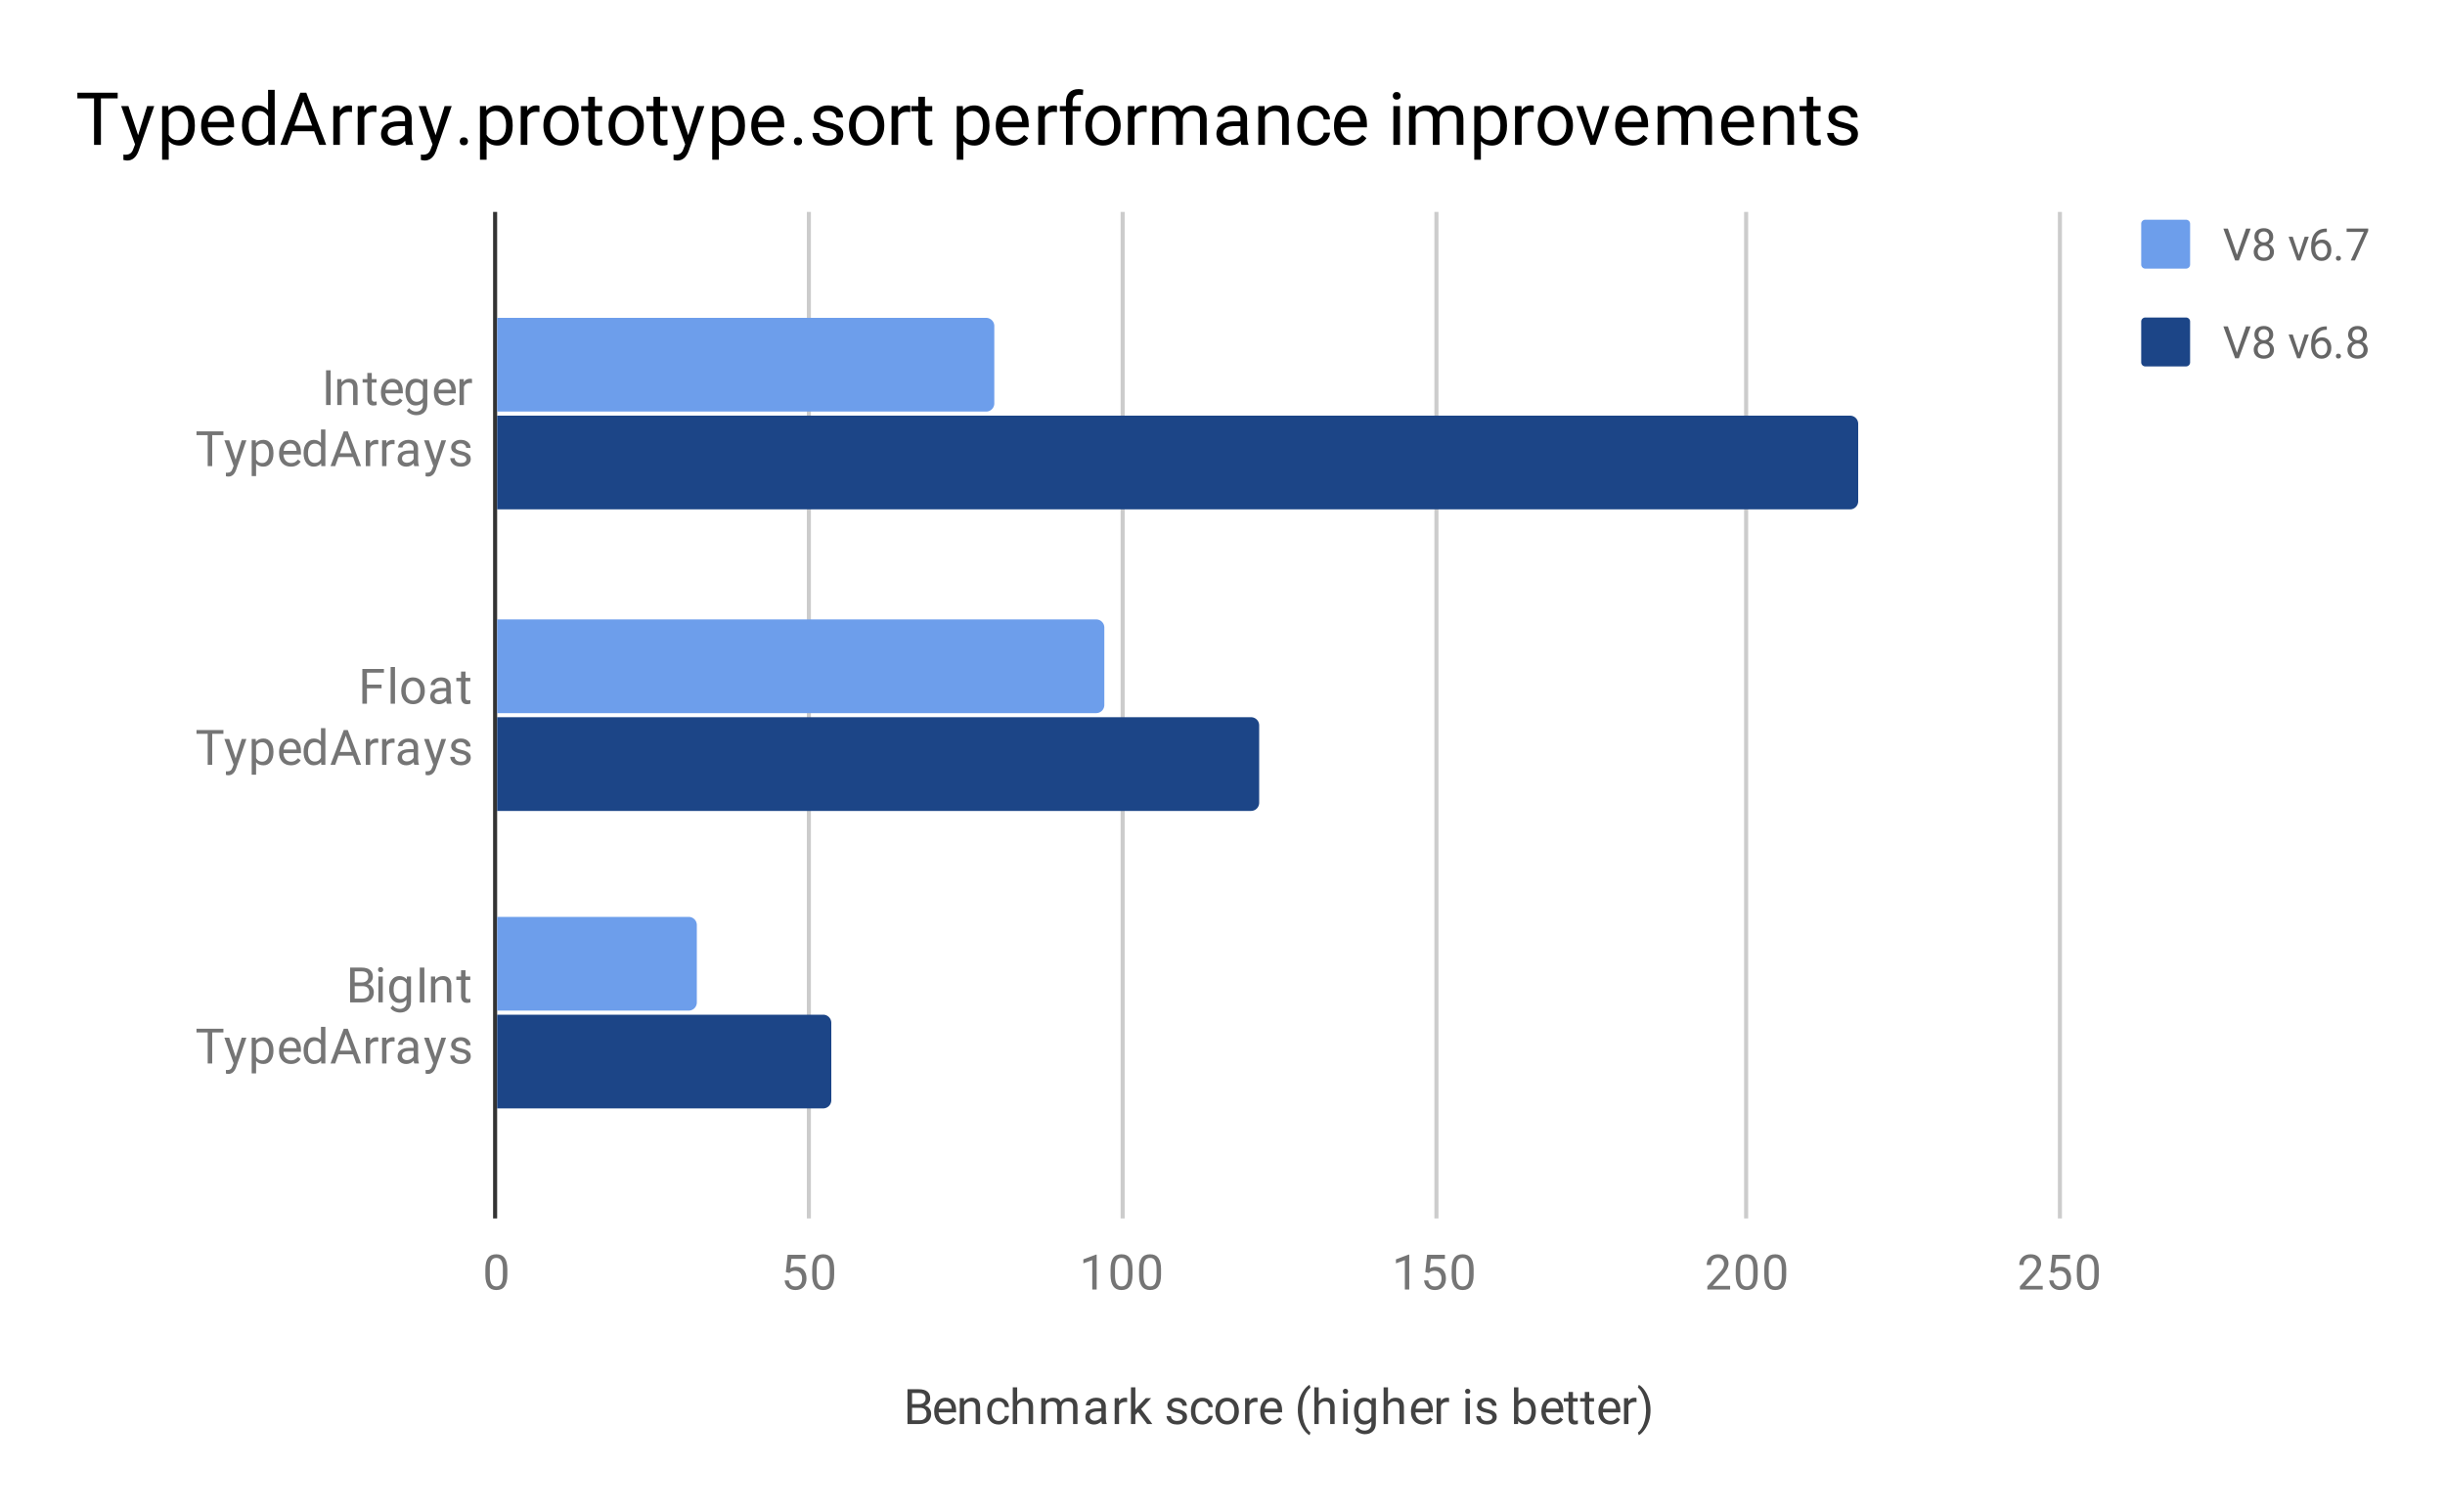 <svg fill="none" height="371" stroke-linecap="square" stroke-miterlimit="10" width="600" xmlns="http://www.w3.org/2000/svg"><clipPath id="a"><path d="M121.936 52.917h383.545V298.45H121.936z"/></clipPath><path d="M0 0h600v371H0z" fill="#fff"/><path d="M121.5 52.5v246" stroke="#333" stroke-linecap="butt"/><path d="M198.5 52.5v246m77-246v246m77-246v246m76-246v246m77-246v246" stroke="#ccc" stroke-linecap="butt"/><path clip-path="url(#a)" d="M122 101V78h120a2 2 0 0 1 2 2v19a2 2 0 0 1-2 2z"/><path clip-path="url(#a)" d="M122 101V78h120a2 2 0 0 1 2 2v19a2 2 0 0 1-2 2z" fill="#6d9eeb"/><path clip-path="url(#a)" d="M122 175v-23h147a2 2 0 0 1 2 2v19a2 2 0 0 1-2 2z"/><path clip-path="url(#a)" d="M122 175v-23h147a2 2 0 0 1 2 2v19a2 2 0 0 1-2 2z" fill="#6d9eeb"/><path clip-path="url(#a)" d="M122 248v-23h47a2 2 0 0 1 2 2v19a2 2 0 0 1-2 2z"/><path clip-path="url(#a)" d="M122 248v-23h47a2 2 0 0 1 2 2v19a2 2 0 0 1-2 2z" fill="#6d9eeb"/><path clip-path="url(#a)" d="M122 125v-23h332a2 2 0 0 1 2 2v19a2 2 0 0 1-2 2z"/><path clip-path="url(#a)" d="M122 125v-23h332a2 2 0 0 1 2 2v19a2 2 0 0 1-2 2z" fill="#1c4587"/><path clip-path="url(#a)" d="M122 199v-23h185a2 2 0 0 1 2 2v19a2 2 0 0 1-2 2z"/><path clip-path="url(#a)" d="M122 199v-23h185a2 2 0 0 1 2 2v19a2 2 0 0 1-2 2z" fill="#1c4587"/><path clip-path="url(#a)" d="M122 272v-23h80a2 2 0 0 1 2 2v19a2 2 0 0 1-2 2z"/><path clip-path="url(#a)" d="M122 272v-23h80a2 2 0 0 1 2 2v19a2 2 0 0 1-2 2z" fill="#1c4587"/><path d="M222.693 349.45v-8.531h2.797q1.39 0 2.078.578.703.562.703 1.687 0 .61-.344 1.078-.328.454-.921.704.703.187 1.093.734.407.531.407 1.281 0 1.156-.75 1.813-.735.656-2.094.656zm1.125-3.984v3.062h1.86q.796 0 1.25-.406.453-.406.453-1.125 0-1.531-1.688-1.531zm0-.907h1.703q.735 0 1.172-.359.453-.375.453-1.016 0-.703-.406-1.015-.406-.328-1.25-.328h-1.672zm8.344 5.016q-1.297 0-2.11-.844-.796-.86-.796-2.281v-.188q0-.953.359-1.687.36-.75 1-1.156.656-.422 1.406-.422 1.235 0 1.922.812.688.813.688 2.328v.454h-4.297q.03.937.547 1.515.53.578 1.343.578.563 0 .953-.234.407-.234.72-.625l.655.516q-.796 1.234-2.39 1.234zm-.14-5.688q-.657 0-1.11.485-.438.469-.531 1.328h3.171v-.078q-.046-.828-.453-1.281-.39-.454-1.078-.454zm4.53-.78l.032.796q.734-.906 1.906-.906 2.016 0 2.031 2.265v4.188h-1.094v-4.203q0-.672-.312-1-.297-.328-.953-.328-.531 0-.938.281-.39.281-.61.734v4.516h-1.077v-6.344h1.015zm8.516 5.577q.578 0 1.016-.343.437-.36.484-.891h1.031q-.031.547-.39 1.047-.344.484-.922.781-.563.297-1.219.297-1.297 0-2.062-.86-.75-.874-.75-2.374v-.188q0-.922.328-1.64.343-.72.968-1.11.641-.406 1.516-.406 1.063 0 1.766.64.718.625.765 1.657h-1.031q-.047-.625-.469-1.016-.422-.39-1.031-.39-.828 0-1.281.593-.453.594-.453 1.719v.203q0 1.094.453 1.688.453.593 1.281.593zm4.547-4.812q.719-.875 1.875-.875 2.016 0 2.031 2.265v4.188h-1.094v-4.203q0-.672-.312-1-.297-.328-.953-.328-.531 0-.938.281-.39.281-.61.734v4.516h-1.077v-9h1.078zm6.937-.766l.032.703q.687-.812 1.875-.812 1.328 0 1.812 1.015.313-.453.813-.734.515-.281 1.203-.281 2.094 0 2.125 2.203v4.25h-1.078v-4.188q0-.671-.313-1-.312-.343-1.047-.343-.61 0-1.015.36-.39.358-.453.968v4.203h-1.079v-4.156q0-1.375-1.359-1.375-1.062 0-1.453.906v4.625h-1.094v-6.344zm13.891 6.344q-.094-.188-.156-.672-.75.797-1.797.797-.938 0-1.547-.531-.594-.531-.594-1.36 0-.984.75-1.53.75-.548 2.125-.548h1.047v-.5q0-.562-.344-.89-.328-.344-1-.344-.578 0-.968.297-.39.281-.39.703h-1.095q0-.485.328-.922.344-.438.922-.688.578-.265 1.266-.265 1.11 0 1.719.547.625.547.656 1.5v2.922q0 .875.219 1.39v.094h-1.14zm-1.797-.828q.516 0 .969-.266.453-.265.656-.687v-1.297h-.844q-2 0-2 1.172 0 .5.344.797.344.28.875.28zm7.953-4.547q-.25-.031-.53-.031-1.08 0-1.454.906v4.5h-1.078v-6.344h1.047l.015.735q.532-.844 1.516-.844.312 0 .484.078zm2.703 2.438l-.687.703v2.234h-1.078v-9h1.078v5.438l.578-.688 1.984-2.094h1.313l-2.469 2.656 2.766 3.688h-1.281l-2.204-2.938zm10.922 1.25q0-.438-.343-.672-.329-.25-1.157-.422-.812-.172-1.297-.422-.484-.25-.718-.578-.22-.344-.22-.813 0-.781.657-1.312.656-.547 1.688-.547 1.078 0 1.734.562.672.547.672 1.407h-1.078q0-.438-.39-.75-.376-.329-.938-.329-.594 0-.938.266-.328.25-.328.656 0 .391.313.594.312.203 1.125.39.812.173 1.312.423t.734.609q.25.36.25.86 0 .859-.687 1.374-.672.516-1.75.516-.766 0-1.36-.266-.578-.28-.906-.765-.328-.485-.328-1.047h1.078q.032.547.438.875.406.312 1.078.312.61 0 .984-.25.375-.25.375-.672zm4.844.921q.578 0 1.016-.343.437-.36.484-.891h1.031q-.03.547-.39 1.047-.344.484-.922.781-.563.297-1.219.297-1.297 0-2.062-.86-.75-.874-.75-2.374v-.188q0-.922.328-1.64.343-.72.968-1.11.641-.406 1.516-.406 1.063 0 1.766.64.718.625.765 1.657h-1.03q-.048-.625-.47-1.016-.422-.39-1.03-.39-.83 0-1.282.593-.453.594-.453 1.719v.203q0 1.094.453 1.688.453.593 1.281.593zm3.172-2.468q0-.922.36-1.672.374-.75 1.03-1.14.657-.407 1.485-.407 1.297 0 2.094.89.812.891.812 2.391v.078q0 .922-.36 1.656-.359.735-1.015 1.157-.656.406-1.515.406-1.282 0-2.094-.89-.797-.907-.797-2.391zm1.094.14q0 1.047.484 1.688.5.64 1.313.64.828 0 1.312-.64.484-.656.484-1.828 0-1.032-.5-1.672-.484-.656-1.312-.656-.797 0-1.297.64-.484.625-.484 1.828zm9.265-2.281q-.25-.031-.53-.031-1.08 0-1.454.906v4.5h-1.078v-6.344h1.047l.015.735q.532-.844 1.516-.844.312 0 .484.078zm3.563 5.5q-1.297 0-2.11-.844-.796-.86-.796-2.281v-.188q0-.953.359-1.687.36-.75 1-1.156.656-.422 1.406-.422 1.235 0 1.922.812.688.813.688 2.328v.454h-4.297q.03.937.547 1.515.53.578 1.343.578.563 0 .953-.234.407-.234.72-.625l.655.516q-.796 1.234-2.39 1.234zm-.14-5.688q-.657 0-1.11.485-.438.469-.531 1.328h3.171v-.078q-.046-.828-.453-1.281-.39-.454-1.078-.454zm6.468 2.094q0-1.312.344-2.531.36-1.219 1.062-2.219.703-1 1.469-1.406l.219.719q-.86.656-1.407 2-.546 1.344-.593 3.015l-.016.5q0 2.266.828 3.922.5 1 1.188 1.563l-.22.656q-.78-.422-1.5-1.453-1.374-1.985-1.374-4.766zm5.125-2.11q.719-.874 1.875-.874 2.016 0 2.031 2.265v4.188h-1.094v-4.203q0-.672-.312-1-.297-.328-.953-.328-.531 0-.938.281-.39.281-.61.734v4.516h-1.077v-9h1.078v3.422zm7.094 5.579h-1.078v-6.344h1.078zm-1.172-8.016q0-.265.156-.453.172-.187.484-.187.313 0 .47.187.171.188.171.453 0 .25-.172.438-.156.172-.469.172-.312 0-.484-.172-.156-.188-.156-.438zm2.734 4.797q0-1.484.688-2.36.687-.874 1.812-.874 1.156 0 1.813.812l.047-.703h1v6.188q0 1.234-.735 1.937-.734.719-1.953.719-.687 0-1.344-.297-.656-.297-1-.797l.563-.656q.687.86 1.703.86.781 0 1.219-.454.453-.437.453-1.25v-.547q-.656.766-1.781.766-1.11 0-1.797-.89-.688-.907-.688-2.454zm1.094.125q0 1.063.437 1.688.438.61 1.235.61 1.015 0 1.5-.938v-2.891q-.5-.906-1.5-.906-.781 0-1.235.61-.437.608-.437 1.827zm7.25-2.484q.719-.875 1.875-.875 2.016 0 2.031 2.265v4.188h-1.094v-4.203q0-.672-.312-1-.297-.328-.953-.328-.531 0-.938.281-.39.281-.61.734v4.516h-1.077v-9h1.078zm8.547 5.703q-1.297 0-2.11-.844-.796-.86-.796-2.281v-.188q0-.953.359-1.687.36-.75 1-1.156.656-.422 1.406-.422 1.235 0 1.922.812.688.813.688 2.328v.454h-4.297q.03.937.547 1.515.53.578 1.343.578.563 0 .953-.234.407-.234.72-.625l.655.516q-.796 1.234-2.39 1.234zm-.14-5.688q-.657 0-1.11.485-.438.469-.531 1.328h3.171v-.078q-.046-.828-.453-1.281-.39-.454-1.078-.454zm6.577.188q-.25-.031-.53-.031-1.08 0-1.454.906v4.5h-1.078v-6.344h1.047l.015.735q.532-.844 1.516-.844.312 0 .484.078zm5.11 5.375h-1.078v-6.344h1.078zm-1.172-8.016q0-.265.156-.453.172-.187.484-.187.313 0 .47.187.171.188.171.453 0 .25-.172.438-.156.172-.469.172-.312 0-.484-.172-.156-.188-.156-.438zm6.687 6.328q0-.437-.343-.671-.329-.25-1.157-.422-.812-.172-1.297-.422-.484-.25-.718-.578-.22-.344-.22-.813 0-.781.657-1.312.656-.547 1.688-.547 1.078 0 1.734.562.672.547.672 1.407h-1.078q0-.438-.39-.75-.376-.329-.938-.329-.594 0-.938.266-.328.25-.328.656 0 .391.313.594.312.203 1.125.39.812.173 1.312.423t.734.609q.25.36.25.86 0 .859-.687 1.374-.672.516-1.75.516-.766 0-1.36-.266-.578-.28-.906-.765-.328-.485-.328-1.047h1.078q.032.547.438.875.406.312 1.078.312.61 0 .984-.25.375-.25.375-.672zm10.672-1.406q0 1.453-.672 2.344-.656.875-1.78.875-1.204 0-1.86-.86l-.063.735h-.984v-9h1.078v3.36q.656-.813 1.812-.813 1.157 0 1.813.875.656.86.656 2.39zm-1.078-.125q0-1.11-.437-1.703-.422-.61-1.22-.61-1.077 0-1.546.985v2.75q.5 1 1.547 1 .781 0 1.219-.61.437-.609.437-1.812zm5.344 3.344q-1.297 0-2.11-.844-.796-.86-.796-2.281v-.188q0-.953.359-1.687.36-.75 1-1.156.656-.422 1.406-.422 1.235 0 1.922.812.688.813.688 2.328v.454h-4.297q.03.937.547 1.515.53.578 1.343.578.563 0 .953-.234.407-.234.72-.625l.655.516q-.796 1.234-2.39 1.234zm-.14-5.688q-.657 0-1.11.485-.438.469-.531 1.328h3.171v-.078q-.046-.828-.453-1.281-.39-.454-1.078-.454zm4.984-2.312v1.531h1.171v.844h-1.171v3.922q0 .39.156.578.156.188.531.188.188 0 .516-.063v.875q-.422.125-.828.125-.72 0-1.094-.438-.375-.453-.375-1.265v-3.922h-1.156v-.844h1.156v-1.531zm4 0v1.531h1.171v.844h-1.171v3.922q0 .39.156.578.156.188.531.188.188 0 .516-.063v.875q-.422.125-.828.125-.72 0-1.094-.438-.375-.453-.375-1.265v-3.922h-1.156v-.844h1.156v-1.531zm5.156 8q-1.297 0-2.11-.844-.796-.86-.796-2.281v-.188q0-.953.359-1.687.36-.75 1-1.156.656-.422 1.406-.422 1.235 0 1.922.812.688.813.688 2.328v.454h-4.297q.03.937.547 1.515.53.578 1.343.578.563 0 .953-.234.407-.234.72-.625l.655.516q-.796 1.234-2.39 1.234zm-.14-5.688q-.657 0-1.11.485-.438.469-.531 1.328h3.171v-.078q-.046-.828-.453-1.281-.39-.454-1.078-.454zm6.577.188q-.25-.031-.53-.031-1.08 0-1.454.906v4.5h-1.078v-6.344h1.047l.015.735q.532-.844 1.516-.844.312 0 .484.078zm3.438 1.969q0 1.312-.344 2.515-.344 1.188-1.062 2.203-.704 1.016-1.47 1.438l-.234-.656q.907-.688 1.454-2.14.546-1.47.562-3.235v-.188q0-1.234-.266-2.297-.25-1.062-.718-1.89-.453-.844-1.032-1.313l.235-.656q.765.422 1.469 1.422.703 1 1.046 2.219.36 1.203.36 2.578z" fill="#424242"/><path d="M81.14 99.39h-1.126v-8.531h1.125v8.53zm2.64-6.344l.031.797q.735-.906 1.906-.906 2.016 0 2.032 2.265v4.188h-1.094v-4.203q0-.672-.313-1-.296-.328-.953-.328-.53 0-.937.28-.39.282-.61.735v4.516h-1.078v-6.344zm7.453-1.531v1.531h1.172v.844h-1.172v3.922q0 .39.156.578.157.187.532.187.187 0 .515-.062v.875q-.422.125-.828.125-.719 0-1.094-.438-.375-.453-.375-1.265V93.89h-1.156v-.844h1.156v-1.531zm5.156 8q-1.297 0-2.109-.844-.797-.86-.797-2.281v-.188q0-.953.36-1.687.359-.75 1-1.156.656-.422 1.406-.422 1.234 0 1.922.812.687.813.687 2.328v.453h-4.297q.031.938.547 1.516.531.578 1.344.578.562 0 .953-.234.406-.235.719-.625l.656.515q-.797 1.235-2.39 1.235zm-.14-5.688q-.657 0-1.11.485-.437.468-.53 1.328h3.171v-.078q-.047-.828-.453-1.282-.39-.453-1.078-.453zm3.25 2.344q0-1.484.687-2.36.688-.874 1.813-.874 1.156 0 1.812.812l.047-.703h1v6.188q0 1.234-.734 1.937-.735.719-1.953.719-.688 0-1.344-.297-.656-.297-1-.797l.562-.656q.688.86 1.703.86.782 0 1.22-.454.452-.437.452-1.25v-.547q-.656.766-1.78.766-1.11 0-1.798-.89-.687-.907-.687-2.454zm1.093.125q0 1.063.438 1.688.437.609 1.234.609 1.016 0 1.5-.938v-2.89q-.5-.906-1.5-.906-.78 0-1.234.609-.438.61-.438 1.828zm8.797 3.219q-1.297 0-2.109-.844-.797-.86-.797-2.281v-.188q0-.953.36-1.687.359-.75 1-1.156.656-.422 1.406-.422 1.234 0 1.922.812.687.813.687 2.328v.453h-4.297q.031.938.547 1.516.531.578 1.344.578.562 0 .953-.234.406-.235.719-.625l.656.515q-.797 1.235-2.39 1.235zm-.14-5.688q-.657 0-1.11.485-.437.468-.53 1.328h3.171v-.078q-.047-.828-.453-1.282-.39-.453-1.078-.453zm6.578.188q-.25-.031-.531-.031-1.079 0-1.454.906v4.5h-1.078v-6.344h1.047l.016.734q.531-.843 1.515-.843.313 0 .485.078zm-61 12.765h-2.75v7.61h-1.11v-7.61h-2.75v-.921h6.61zm3 6.016l1.484-4.75h1.156l-2.546 7.328q-.594 1.578-1.875 1.578l-.22-.015-.39-.078v-.875l.281.015q.563 0 .86-.219.312-.218.515-.812l.235-.656-2.266-6.266h1.188zm9.281-1.5q0 1.438-.656 2.328-.656.89-1.797.89-1.156 0-1.813-.734v3.047h-1.078v-8.781h.985l.047.703q.671-.812 1.843-.812 1.141 0 1.797.859.672.86.672 2.39zm-1.078-.125q0-1.078-.469-1.687-.453-.625-1.25-.625-.984 0-1.469.859v3.031q.485.875 1.485.875.781 0 1.234-.61.469-.624.469-1.843zm5.36 3.344q-1.298 0-2.11-.844-.797-.86-.797-2.281v-.188q0-.953.36-1.687.359-.75 1-1.156.656-.422 1.406-.422 1.234 0 1.922.812.687.813.687 2.328v.453h-4.297q.031.938.547 1.516.531.578 1.344.578.562 0 .953-.234.406-.235.719-.625l.656.515q-.797 1.235-2.39 1.235zm-.141-5.688q-.657 0-1.11.485-.437.468-.53 1.328h3.171v-.078q-.047-.828-.453-1.282-.39-.453-1.078-.453zm3.25 2.344q0-1.469.687-2.344.688-.89 1.813-.89 1.11 0 1.765.75v-3.297h1.078v9h-1l-.046-.688q-.657.813-1.813.813-1.094 0-1.797-.906-.687-.907-.687-2.36zm1.078.125q0 1.078.437 1.688.453.609 1.235.609 1.031 0 1.515-.938v-2.906q-.484-.89-1.5-.89-.797 0-1.25.609-.437.61-.437 1.828zm11.062.86h-3.578l-.797 2.234h-1.156l3.25-8.531h.984l3.266 8.53h-1.156l-.813-2.234zm-3.234-.922h2.906l-1.453-3.985zm9.422-2.22q-.25-.03-.531-.03-1.079 0-1.454.906v4.5h-1.078v-6.344h1.047l.016.734q.531-.843 1.515-.843.313 0 .485.078v1zm4 0q-.25-.03-.531-.03-1.079 0-1.454.906v4.5h-1.078v-6.344h1.047l.016.734q.531-.843 1.515-.843.313 0 .485.078v1zm4.844 5.376q-.094-.188-.157-.672-.75.797-1.797.797-.937 0-1.546-.531-.594-.532-.594-1.36 0-.984.75-1.531.75-.547 2.125-.547h1.047v-.5q0-.562-.344-.89-.328-.344-1-.344-.578 0-.969.297-.39.28-.39.703h-1.094q0-.485.328-.922.344-.438.922-.688.578-.265 1.265-.265 1.11 0 1.72.547.624.546.655 1.5v2.921q0 .875.22 1.391v.094zm-1.797-.828q.515 0 .968-.266.454-.266.657-.687v-1.297h-.844q-2 0-2 1.172 0 .5.344.796.343.282.875.282zm6.953-.766l1.484-4.75h1.156l-2.546 7.328q-.594 1.578-1.875 1.578l-.22-.015-.39-.078v-.875l.281.015q.563 0 .86-.219.312-.218.515-.812l.235-.656-2.266-6.266h1.188zm7.625-.094q0-.437-.344-.672-.328-.25-1.156-.421-.813-.172-1.297-.422t-.719-.578q-.219-.344-.219-.813 0-.781.657-1.312.656-.547 1.687-.547 1.078 0 1.735.562.671.547.671 1.406h-1.078q0-.437-.39-.75-.375-.328-.938-.328-.594 0-.937.266-.328.25-.328.656 0 .39.312.594.313.203 1.125.39.813.172 1.313.422t.734.61q.25.36.25.86 0 .859-.688 1.374-.671.516-1.75.516-.765 0-1.359-.266-.578-.281-.906-.765-.328-.485-.328-1.047h1.078q.031.547.437.875.407.312 1.078.312.61 0 .985-.25t.375-.672zM93.64 168.918h-3.594v3.765H88.92v-8.53h5.296v.921h-4.171v2.922h3.593v.922zm3.296 3.765h-1.078v-9h1.078zm1.531-3.234q0-.922.36-1.672.375-.75 1.031-1.14.656-.407 1.484-.407 1.297 0 2.094.89.813.891.813 2.391v.079q0 .921-.36 1.656-.359.734-1.015 1.156-.657.406-1.516.406-1.281 0-2.094-.89-.797-.907-.797-2.39zm1.094.14q0 1.047.485 1.688.5.64 1.312.64.828 0 1.313-.64.484-.656.484-1.828 0-1.031-.5-1.672-.484-.656-1.313-.656-.796 0-1.296.64-.485.625-.485 1.829zm10.11 3.094q-.094-.187-.157-.672-.75.797-1.797.797-.937 0-1.546-.53-.594-.532-.594-1.36 0-.985.75-1.532.75-.546 2.125-.546h1.047v-.5q0-.563-.344-.891-.328-.344-1-.344-.578 0-.969.297-.39.281-.39.703h-1.094q0-.484.328-.922.344-.437.922-.687.578-.266 1.265-.266 1.11 0 1.72.547.624.547.655 1.5v2.922q0 .875.22 1.39v.094zm-1.797-.828q.515 0 .968-.265.454-.266.657-.688v-1.297h-.844q-2 0-2 1.172 0 .5.344.797.343.281.875.281zm6.36-7.047v1.532h1.171v.843h-1.172v3.922q0 .39.156.578.157.188.532.188.187 0 .515-.063v.875q-.422.125-.828.125-.719 0-1.094-.437-.375-.453-.375-1.266v-3.922h-1.156v-.843h1.156v-1.532h1.094zm-59.407 15.266h-2.75v7.61h-1.11v-7.61h-2.75v-.922h6.61zm3 6.016l1.484-4.75h1.156l-2.546 7.328q-.594 1.578-1.875 1.578l-.22-.016-.39-.078v-.875l.281.016q.563 0 .86-.219.312-.219.515-.813l.235-.656-2.266-6.265h1.188zm9.281-1.5q0 1.437-.656 2.328-.656.89-1.797.89-1.156 0-1.813-.734v3.047h-1.078v-8.781h.985l.047.703q.671-.813 1.843-.813 1.141 0 1.797.86.672.859.672 2.39zm-1.078-.125q0-1.079-.469-1.688-.453-.625-1.25-.625-.984 0-1.469.86v3.03q.485.876 1.485.876.781 0 1.234-.61.469-.625.469-1.843zm5.36 3.343q-1.298 0-2.11-.843-.797-.86-.797-2.282v-.187q0-.953.36-1.688.359-.75 1-1.156.656-.422 1.406-.422 1.234 0 1.922.813.687.812.687 2.328v.453h-4.297q.031.937.547 1.516.531.578 1.344.578.562 0 .953-.235.406-.234.719-.625l.656.516q-.797 1.234-2.39 1.234zm-.141-5.687q-.657 0-1.11.484-.437.469-.53 1.328h3.171v-.078q-.047-.828-.453-1.281-.39-.453-1.078-.453zm3.25 2.344q0-1.47.687-2.344.688-.89 1.813-.89 1.11 0 1.765.75v-3.298h1.078v9h-1l-.046-.687q-.657.812-1.813.812-1.094 0-1.797-.906-.687-.906-.687-2.36zm1.078.125q0 1.078.437 1.687.453.61 1.235.61 1.031 0 1.515-.938v-2.906q-.484-.89-1.5-.89-.797 0-1.25.608-.437.61-.437 1.829zm11.062.859h-3.578l-.797 2.234h-1.156l3.25-8.53h.984l3.266 8.53h-1.156zm-3.234-.922h2.906l-1.453-3.984zm9.422-2.219q-.25-.03-.531-.03-1.079 0-1.454.905v4.5h-1.078v-6.343h1.047l.016.734q.531-.844 1.515-.844.313 0 .485.078zm4 0q-.25-.03-.531-.03-1.079 0-1.454.905v4.5h-1.078v-6.343h1.047l.016.734q.531-.844 1.515-.844.313 0 .485.078zm4.844 5.375q-.094-.187-.157-.672-.75.797-1.797.797-.937 0-1.546-.53-.594-.532-.594-1.36 0-.985.75-1.532.75-.546 2.125-.546h1.047v-.5q0-.563-.344-.891-.328-.344-1-.344-.578 0-.969.297-.39.281-.39.703h-1.094q0-.484.328-.922.344-.437.922-.687.578-.266 1.265-.266 1.11 0 1.72.547.624.547.655 1.5v2.922q0 .875.22 1.39v.094zm-1.797-.828q.515 0 .968-.265.454-.266.657-.688v-1.297h-.844q-2 0-2 1.172 0 .5.344.797.343.281.875.281zm6.953-.765l1.484-4.75h1.156l-2.546 7.328q-.594 1.578-1.875 1.578l-.22-.016-.39-.078v-.875l.281.016q.563 0 .86-.219.312-.219.515-.813l.235-.656-2.266-6.265h1.188zm7.625-.094q0-.438-.344-.672-.328-.25-1.156-.422-.813-.172-1.297-.422t-.719-.578q-.219-.344-.219-.812 0-.782.657-1.313.656-.547 1.687-.547 1.078 0 1.735.563.671.547.671 1.406h-1.078q0-.438-.39-.75-.375-.328-.938-.328-.594 0-.937.265-.328.25-.328.657 0 .39.312.593.313.204 1.125.391.813.172 1.313.422t.734.61q.25.359.25.859 0 .86-.688 1.375-.671.515-1.75.515-.765 0-1.359-.265-.578-.282-.906-.766-.328-.484-.328-1.047h1.078q.031.547.437.875.407.313 1.078.313.61 0 .985-.25t.375-.672zM85.92 245.977v-8.531h2.797q1.391 0 2.079.578.703.562.703 1.687 0 .61-.344 1.078-.328.454-.922.704.703.187 1.094.734.406.531.406 1.281 0 1.156-.75 1.813-.734.656-2.094.656h-2.968zm1.126-3.984v3.062h1.859q.797 0 1.25-.406.453-.406.453-1.125 0-1.531-1.687-1.531zm0-.907h1.703q.734 0 1.172-.36.453-.374.453-1.015 0-.703-.407-1.015-.406-.328-1.25-.328h-1.671zm6.89 4.89h-1.078v-6.343h1.078v6.344zm-1.172-8.015q0-.265.157-.453.171-.187.484-.187.312 0 .469.187.172.188.172.453 0 .25-.172.438-.157.172-.469.172-.313 0-.484-.172-.157-.188-.157-.438zm2.735 4.797q0-1.484.687-2.36.688-.874 1.813-.874 1.156 0 1.812.812l.047-.703h1v6.188q0 1.234-.734 1.937-.735.719-1.953.719-.688 0-1.344-.297-.656-.297-1-.797l.562-.656q.688.86 1.703.86.782 0 1.22-.454.452-.437.452-1.25v-.547q-.656.766-1.78.766-1.11 0-1.798-.89-.687-.907-.687-2.454zm1.093.125q0 1.063.438 1.688.437.609 1.234.609 1.016 0 1.5-.938v-2.89q-.5-.906-1.5-.906-.78 0-1.234.609-.438.61-.438 1.828zm7.547 3.094h-1.125v-8.531h1.125v8.53zm2.641-6.344l.031.797q.735-.906 1.906-.906 2.016 0 2.032 2.265v4.188h-1.094v-4.203q0-.672-.313-1-.296-.328-.953-.328-.53 0-.937.28-.39.282-.61.735v4.516h-1.078v-6.344zm7.453-1.531v1.531h1.172v.844h-1.172v3.922q0 .39.156.578.157.187.532.187.187 0 .515-.062v.875q-.422.125-.828.125-.719 0-1.094-.438-.375-.453-.375-1.265v-3.922h-1.156v-.844h1.156v-1.531zm-59.406 15.266h-2.75v7.609h-1.11v-7.61h-2.75v-.921h6.61zm3 6.015l1.484-4.75h1.156l-2.546 7.328q-.594 1.578-1.875 1.578l-.22-.015-.39-.078v-.875l.281.015q.563 0 .86-.219.312-.218.515-.812l.235-.656-2.266-6.266h1.188zm9.281-1.5q0 1.438-.656 2.328-.656.89-1.797.89-1.156 0-1.813-.733v3.046h-1.078v-8.78h.985l.047.702q.671-.812 1.843-.812 1.141 0 1.797.86.672.859.672 2.39v.11zm-1.078-.125q0-1.078-.469-1.687-.453-.625-1.25-.625-.984 0-1.469.859v3.031q.485.875 1.485.875.781 0 1.234-.61.469-.624.469-1.843zm5.36 3.344q-1.298 0-2.11-.844-.797-.86-.797-2.281v-.188q0-.953.36-1.687.359-.75 1-1.156.656-.422 1.406-.422 1.234 0 1.922.812.687.813.687 2.328v.454h-4.297q.031.937.547 1.515.531.578 1.344.578.562 0 .953-.234.406-.234.719-.625l.656.516q-.797 1.234-2.39 1.234zm-.141-5.688q-.657 0-1.11.485-.437.469-.53 1.328h3.171v-.078q-.047-.828-.453-1.281-.39-.454-1.078-.454zm3.25 2.344q0-1.469.687-2.344.688-.89 1.813-.89 1.11 0 1.765.75v-3.297h1.078v9h-1l-.046-.688q-.657.813-1.813.813-1.094 0-1.797-.906-.687-.907-.687-2.36zm1.078.125q0 1.078.437 1.688.453.609 1.235.609 1.031 0 1.515-.938v-2.906q-.484-.89-1.5-.89-.797 0-1.25.609-.437.61-.437 1.828zm11.062.86h-3.578l-.797 2.234h-1.156l3.25-8.531h.984l3.266 8.53h-1.156zm-3.234-.922h2.906l-1.453-3.985zm9.422-2.22q-.25-.03-.531-.03-1.079 0-1.454.906v4.5h-1.078v-6.344h1.047l.016.734q.531-.843 1.515-.843.313 0 .485.078v1zm4 0q-.25-.03-.531-.03-1.079 0-1.454.906v4.5h-1.078v-6.344h1.047l.016.734q.531-.843 1.515-.843.313 0 .485.078v1zm4.844 5.376q-.094-.188-.157-.672-.75.797-1.797.797-.937 0-1.546-.531-.594-.532-.594-1.36 0-.984.75-1.531.75-.547 2.125-.547h1.047v-.5q0-.562-.344-.89-.328-.344-1-.344-.578 0-.969.297-.39.28-.39.703h-1.094q0-.485.328-.922.344-.438.922-.688.578-.265 1.265-.265 1.11 0 1.72.547.624.547.655 1.5v2.921q0 .875.22 1.391v.094zm-1.797-.828q.515 0 .968-.266.454-.265.657-.687v-1.297h-.844q-2 0-2 1.172 0 .5.344.796.343.282.875.282zm6.953-.766l1.484-4.75h1.156l-2.546 7.328q-.594 1.578-1.875 1.578l-.22-.015-.39-.078v-.875l.281.015q.563 0 .86-.219.312-.218.515-.812l.235-.656-2.266-6.266h1.188zm7.625-.094q0-.437-.344-.671-.328-.25-1.156-.422-.813-.172-1.297-.422t-.719-.578q-.219-.344-.219-.813 0-.781.657-1.312.656-.547 1.687-.547 1.078 0 1.735.562.671.547.671 1.406h-1.078q0-.437-.39-.75-.375-.328-.938-.328-.594 0-.937.266-.328.25-.328.656 0 .39.312.594.313.203 1.125.39.813.173 1.313.423t.734.609q.25.36.25.86 0 .859-.688 1.374-.671.516-1.75.516-.765 0-1.359-.266-.578-.281-.906-.765-.328-.485-.328-1.047h1.078q.031.547.437.875.407.312 1.078.312.61 0 .985-.25t.375-.672zm10.047 53.521q0 1.906-.657 2.843-.64.922-2.03.922-1.36 0-2.016-.906-.657-.906-.688-2.719v-1.438q0-1.89.64-2.796.657-.922 2.048-.922 1.375 0 2.03.89.657.875.673 2.72v1.405zm-1.094-1.485q0-1.375-.39-2-.376-.64-1.22-.64-.828 0-1.218.64-.375.625-.375 1.922v1.734q0 1.375.39 2.047.407.656 1.22.656.796 0 1.187-.625.39-.625.406-1.953zm69.443.844l.438-4.25h4.375v1h-3.453l-.266 2.328q.64-.375 1.438-.375 1.156 0 1.843.781.688.766.688 2.078 0 1.313-.719 2.078-.703.766-1.984.766-1.125 0-1.844-.625-.719-.64-.813-1.75h1.016q.11.734.531 1.11.422.374 1.11.374.75 0 1.187-.515.438-.516.438-1.422 0-.86-.47-1.375-.468-.516-1.25-.516-.702 0-1.108.297l-.282.234zm11.86.64q0 1.907-.657 2.844-.64.922-2.03.922-1.36 0-2.016-.906-.657-.906-.688-2.719v-1.438q0-1.89.64-2.796.657-.922 2.048-.922 1.375 0 2.03.89.657.875.673 2.72zm-1.094-1.484q0-1.375-.39-2-.376-.64-1.22-.64-.828 0-1.218.64-.375.625-.375 1.922v1.734q0 1.375.39 2.047.407.656 1.22.656.796 0 1.187-.625.39-.625.406-1.953zm65.506 5.125h-1.078v-7.219l-2.188.797v-.984l3.11-1.172h.156zm8.797-3.64q0 1.906-.657 2.843-.64.922-2.03.922-1.36 0-2.016-.906-.657-.906-.688-2.719v-1.438q0-1.89.64-2.796.657-.922 2.048-.922 1.375 0 2.03.89.657.875.673 2.72v1.405zm-1.094-1.485q0-1.375-.39-2-.376-.64-1.22-.64-.828 0-1.218.64-.375.625-.375 1.922v1.734q0 1.375.39 2.047.407.656 1.22.656.796 0 1.187-.625.39-.625.406-1.953zm8.094 1.484q0 1.907-.657 2.844-.64.922-2.03.922-1.36 0-2.016-.906-.657-.906-.688-2.719v-1.438q0-1.89.64-2.796.657-.922 2.048-.922 1.375 0 2.03.89.657.875.673 2.72zm-1.094-1.484q0-1.375-.39-2-.376-.64-1.22-.64-.828 0-1.218.64-.375.625-.375 1.922v1.734q0 1.375.39 2.047.407.656 1.22.656.796 0 1.187-.625.39-.625.406-1.953zm62.006 5.125h-1.078v-7.219l-2.188.797v-.984l3.11-1.172h.156zm3.937-4.281l.438-4.25h4.375v1h-3.453l-.266 2.328q.64-.375 1.438-.375 1.156 0 1.843.781.688.766.688 2.078 0 1.313-.719 2.078-.703.766-1.984.766-1.125 0-1.844-.625-.719-.64-.813-1.75h1.016q.11.734.531 1.11.422.374 1.11.374.75 0 1.187-.515.438-.516.438-1.422 0-.86-.47-1.375-.468-.516-1.25-.516-.702 0-1.108.297l-.282.234zm11.86.64q0 1.907-.657 2.844-.64.922-2.03.922-1.36 0-2.016-.906-.657-.906-.688-2.719v-1.438q0-1.89.64-2.796.657-.922 2.048-.922 1.375 0 2.03.89.657.875.673 2.72zm-1.094-1.484q0-1.375-.39-2-.376-.64-1.22-.64-.828 0-1.218.64-.375.625-.375 1.922v1.734q0 1.375.39 2.047.407.656 1.22.656.796 0 1.187-.625.39-.625.406-1.953zm64.037 5.125h-5.594v-.781l2.953-3.281q.657-.75.907-1.204.25-.468.25-.968 0-.672-.407-1.094-.39-.438-1.078-.438-.797 0-1.25.47-.453.452-.453 1.28h-1.078q0-1.187.75-1.906.766-.734 2.031-.734 1.203 0 1.89.625.688.625.688 1.672 0 1.25-1.609 3l-2.281 2.468h4.281zm6.766-3.64q0 1.906-.657 2.843-.64.922-2.03.922-1.36 0-2.017-.906-.656-.906-.687-2.719v-1.438q0-1.89.64-2.796.657-.922 2.048-.922 1.375 0 2.03.89.657.875.673 2.72v1.405zm-1.094-1.485q0-1.375-.39-2-.376-.64-1.22-.64-.828 0-1.218.64-.375.625-.375 1.922v1.734q0 1.375.39 2.047.407.656 1.22.656.796 0 1.187-.625.39-.625.406-1.953zm8.094 1.484q0 1.907-.657 2.844-.64.922-2.03.922-1.36 0-2.017-.906-.656-.906-.687-2.719v-1.438q0-1.89.64-2.796.657-.922 2.048-.922 1.375 0 2.03.89.657.875.673 2.72zm-1.094-1.484q0-1.375-.39-2-.376-.64-1.22-.64-.828 0-1.218.64-.375.625-.375 1.922v1.734q0 1.375.39 2.047.407.656 1.22.656.796 0 1.187-.625.39-.625.406-1.953zm64.037 5.125h-5.594v-.781l2.953-3.281q.657-.75.907-1.204.25-.468.25-.968 0-.672-.407-1.094-.39-.438-1.078-.438-.797 0-1.25.47-.453.452-.453 1.28h-1.078q0-1.187.75-1.906.766-.734 2.031-.734 1.203 0 1.89.625.688.625.688 1.672 0 1.25-1.609 3l-2.281 2.468h4.281zm1.906-4.281l.438-4.25h4.375v1h-3.453l-.266 2.328q.64-.375 1.437-.375 1.157 0 1.844.781.688.766.688 2.078 0 1.313-.719 2.078-.703.766-1.984.766-1.125 0-1.844-.625-.719-.64-.813-1.75h1.016q.11.734.531 1.11.422.374 1.11.374.75 0 1.187-.515.438-.516.438-1.422 0-.86-.47-1.375-.468-.516-1.25-.516-.702 0-1.109.297l-.28.234zm11.86.64q0 1.907-.657 2.844-.64.922-2.03.922-1.36 0-2.017-.906-.656-.906-.687-2.719v-1.438q0-1.89.64-2.796.657-.922 2.047-.922 1.375 0 2.032.89.656.875.672 2.72zm-1.094-1.484q0-1.375-.39-2-.376-.64-1.22-.64-.828 0-1.218.64-.375.625-.375 1.922v1.734q0 1.375.39 2.047.407.656 1.22.656.796 0 1.187-.625.39-.625.406-1.953z" fill="#757575"/><path d="M525.45 54.917a1 1 0 0 1 1-1h10a1 1 0 0 1 1 1v10a1 1 0 0 1-1 1h-10a1 1 0 0 1-1-1z" fill="#6d9eeb"/><path d="M548.95 62.542l2.234-6.453h1.125l-2.906 7.828h-.906l-2.89-7.828h1.109zm8.89-4.407q0 .594-.312 1.047-.297.453-.828.719.61.25.969.766.36.5.36 1.14 0 1.016-.688 1.625-.688.594-1.797.594-1.14 0-1.813-.594-.672-.61-.672-1.625 0-.64.344-1.14.344-.516.953-.782-.515-.25-.828-.703-.297-.468-.297-1.047 0-.984.625-1.562.64-.578 1.688-.578 1.031 0 1.656.578.64.578.64 1.562zm-.812 3.657q0-.657-.422-1.063-.406-.422-1.078-.422t-1.078.407q-.406.406-.406 1.078 0 .656.39 1.047.407.375 1.11.375.687 0 1.078-.375.406-.391.406-1.047zm-1.484-4.985q-.594 0-.953.36-.36.359-.36.984 0 .594.36.969.359.36.953.36t.953-.36q.36-.375.36-.969t-.376-.969q-.375-.375-.937-.375zm8.578 5.766l1.437-4.469h1.016l-2.078 5.813h-.766l-2.11-5.813h1.017zm6.875-6.484v.843h-.188q-1.156.016-1.843.688-.688.672-.797 1.875.625-.703 1.687-.703 1.032 0 1.64.718.61.72.61 1.86 0 1.203-.672 1.937-.656.719-1.75.719-1.125 0-1.828-.86-.703-.859-.703-2.218v-.39q0-2.157.922-3.298.922-1.14 2.75-1.171zm-1.297 3.53q-.516 0-.953.313-.422.297-.594.75v.375q0 .969.438 1.563.437.578 1.093.578.672 0 1.047-.484.39-.5.39-1.297 0-.813-.39-1.297-.39-.5-1.031-.5zm3.531 3.782q0-.266.14-.437.157-.172.454-.172.313 0 .469.172.172.171.172.437 0 .234-.172.406-.156.172-.469.172-.297 0-.453-.172-.14-.172-.14-.406zm7.922-6.75l-3.25 7.266h-1.031l3.219-7h-4.235v-.828h5.297z" fill="#666"/><path d="M525.45 78.917a1 1 0 0 1 1-1h10a1 1 0 0 1 1 1v10a1 1 0 0 1-1 1h-10a1 1 0 0 1-1-1z" fill="#1c4587"/><path d="M548.95 86.542l2.234-6.453h1.125l-2.906 7.828h-.906l-2.89-7.828h1.109zm8.89-4.407q0 .594-.312 1.047-.297.453-.828.719.61.25.969.766.36.5.36 1.14 0 1.016-.688 1.625-.688.594-1.797.594-1.14 0-1.813-.594-.672-.61-.672-1.625 0-.64.344-1.14.344-.516.953-.782-.515-.25-.828-.703-.297-.468-.297-1.047 0-.984.625-1.562.64-.578 1.688-.578 1.031 0 1.656.578.64.578.64 1.562zm-.812 3.657q0-.657-.422-1.063-.406-.422-1.078-.422t-1.078.407q-.406.406-.406 1.078 0 .656.39 1.047.407.375 1.11.375.687 0 1.078-.375.406-.391.406-1.047zm-1.484-4.985q-.594 0-.953.36-.36.359-.36.984 0 .594.36.969.359.36.953.36t.953-.36q.36-.375.36-.969t-.376-.969q-.375-.375-.937-.375zm8.578 5.766l1.437-4.469h1.016l-2.078 5.813h-.766l-2.11-5.813h1.017zm6.875-6.484v.843h-.188q-1.156.016-1.843.688-.688.672-.797 1.875.625-.703 1.687-.703 1.032 0 1.64.718.61.72.61 1.86 0 1.203-.672 1.937-.656.719-1.75.719-1.125 0-1.828-.86-.703-.859-.703-2.218v-.39q0-2.157.922-3.298.922-1.14 2.75-1.171zm-1.297 3.53q-.516 0-.953.313-.422.297-.594.75v.375q0 .969.438 1.563.437.578 1.093.578.672 0 1.047-.484.39-.5.39-1.297 0-.813-.39-1.297-.39-.5-1.031-.5zm3.531 3.782q0-.266.14-.437.157-.172.454-.172.313 0 .469.172.172.171.172.437 0 .234-.172.406-.156.172-.469.172-.297 0-.453-.172-.14-.172-.14-.406zm7.61-5.266q0 .594-.313 1.047-.297.453-.828.719.61.25.969.766.36.5.36 1.14 0 1.016-.688 1.625-.688.594-1.797.594-1.14 0-1.813-.594-.672-.61-.672-1.625 0-.64.344-1.14.344-.516.953-.782-.515-.25-.828-.703-.297-.468-.297-1.047 0-.984.625-1.562.64-.578 1.688-.578 1.031 0 1.656.578.64.578.64 1.562zm-.813 3.657q0-.657-.422-1.063-.406-.422-1.078-.422t-1.078.407q-.406.406-.406 1.078 0 .656.39 1.047.407.375 1.11.375.687 0 1.078-.375.406-.391.406-1.047zm-1.484-4.985q-.594 0-.953.36-.36.359-.36.984 0 .594.36.969.359.36.953.36t.953-.36q.36-.375.36-.969t-.376-.969q-.375-.375-.937-.375z" fill="#666"/><path d="M28.878 24.144h-4.11V35.55h-1.687V24.144h-4.093v-1.39h9.89zm5.016 9.031l2.218-7.14h1.735l-3.828 10.984q-.875 2.375-2.813 2.375l-.312-.032-.61-.109v-1.328l.438.047q.828 0 1.281-.344.469-.328.766-1.219l.375-.968-3.406-9.407h1.78zm13.922-2.281q0 2.172-1 3.5-.985 1.328-2.688 1.328-1.734 0-2.719-1.094v4.578h-1.625V26.034h1.485l.078 1.063q.984-1.235 2.765-1.235 1.704 0 2.704 1.297 1 1.282 1 3.594v.14zm-1.625-.172q0-1.61-.688-2.547-.687-.938-1.875-.938-1.484 0-2.219 1.313v4.547q.735 1.297 2.235 1.297 1.172 0 1.86-.922.687-.922.687-2.75zm7.53 5q-1.921 0-3.14-1.266-1.219-1.265-1.219-3.39v-.313q0-1.406.547-2.515.547-1.11 1.516-1.735.969-.64 2.094-.64 1.86 0 2.89 1.218 1.032 1.219 1.032 3.5v.672h-6.454q.047 1.406.829 2.281.78.86 2 .86.859 0 1.453-.344.61-.36 1.047-.938l1 .782q-1.204 1.828-3.594 1.828zm-.202-8.516q-.985 0-1.657.719-.656.703-.812 2h4.766V29.8q-.079-1.234-.672-1.906-.594-.688-1.625-.688zm5.86 3.516q0-2.188 1.03-3.516 1.047-1.343 2.735-1.343 1.672 0 2.64 1.14V22.05h1.625v13.5h-1.5l-.078-1.016q-.969 1.188-2.703 1.188-1.656 0-2.703-1.344-1.047-1.36-1.047-3.547v-.11zm1.64.172q0 1.625.656 2.547.672.906 1.844.906 1.547 0 2.265-1.39V28.58q-.734-1.343-2.234-1.343-1.203 0-1.875.937-.656.922-.656 2.719zm16.078 1.312h-5.36l-1.203 3.344H68.8l4.89-12.797h1.47l4.89 12.797h-1.719zm-4.844-1.39h4.344l-2.172-5.985zm14.125-3.313q-.375-.062-.797-.062-1.61 0-2.172 1.359v6.75h-1.625v-9.516h1.578l.032 1.11q.797-1.281 2.265-1.281.47 0 .72.125v1.515zm6 0q-.375-.062-.797-.062-1.61 0-2.172 1.359v6.75h-1.625v-9.516h1.578l.032 1.11q.797-1.281 2.265-1.281.47 0 .72.125v1.515zm7.281 8.047q-.14-.281-.234-1-1.14 1.172-2.703 1.172-1.406 0-2.313-.797-.906-.797-.906-2.016 0-1.484 1.125-2.296 1.14-.829 3.188-.829h1.578v-.75q0-.843-.516-1.343-.5-.516-1.5-.516-.86 0-1.453.438-.594.437-.594 1.062h-1.625q0-.703.5-1.36.5-.671 1.36-1.062.875-.39 1.921-.39 1.641 0 2.563.828.938.812.969 2.265v4.375q0 1.297.343 2.078v.141H99.66zm-2.703-1.234q.766 0 1.453-.391.688-.406.985-1.031V30.94h-1.266q-3 0-3 1.75 0 .765.516 1.203.515.422 1.312.422zm9.938-1.141l2.218-7.14h1.735l-3.828 10.984q-.875 2.375-2.813 2.375l-.312-.032-.61-.109v-1.328l.438.047q.828 0 1.281-.344.469-.328.766-1.219l.375-.968-3.407-9.407h1.782zm5.922 1.516q0-.422.25-.704.25-.28.75-.28t.75.28q.265.282.265.704 0 .406-.265.687-.25.266-.75.266t-.75-.266q-.25-.281-.25-.687zm13-3.797q0 2.172-1 3.5-.985 1.328-2.688 1.328-1.734 0-2.719-1.094v4.578h-1.625V26.034h1.485l.078 1.063q.984-1.235 2.766-1.235 1.703 0 2.703 1.297 1 1.282 1 3.594v.14zm-1.625-.172q0-1.61-.688-2.547-.687-.938-1.875-.938-1.484 0-2.219 1.313v4.547q.735 1.297 2.235 1.297 1.172 0 1.86-.922.687-.922.687-2.75zm8.187-3.219q-.375-.062-.797-.062-1.61 0-2.172 1.359v6.75h-1.625v-9.516h1.579l.03 1.11q.798-1.281 2.266-1.281.47 0 .72.125v1.515zm.969 3.203q0-1.39.547-2.5.562-1.125 1.531-1.734.984-.61 2.234-.61 1.954 0 3.141 1.344 1.203 1.344 1.203 3.578v.11q0 1.39-.531 2.5-.531 1.093-1.516 1.718-.984.61-2.265.61-1.938 0-3.141-1.344t-1.203-3.562zm1.64.188q0 1.593.735 2.547.734.953 1.969.953 1.234 0 1.953-.969.734-.969.734-2.719 0-1.562-.75-2.531-.734-.969-1.969-.969-1.203 0-1.937.953-.734.954-.734 2.735zm11-7.156v2.296h1.782V27.3h-1.781v5.89q0 .579.234.86t.812.281q.282 0 .766-.094v1.313q-.64.172-1.234.172-1.094 0-1.657-.656-.546-.657-.546-1.875V27.3h-1.735v-1.266h1.735v-2.296h1.625zm3.36 6.968q0-1.39.547-2.5.562-1.125 1.531-1.734.984-.61 2.234-.61 1.954 0 3.141 1.344 1.203 1.344 1.203 3.578v.11q0 1.39-.531 2.5-.531 1.093-1.516 1.718-.984.61-2.265.61-1.938 0-3.141-1.344t-1.203-3.562zm1.64.188q0 1.593.735 2.547.734.953 1.969.953 1.234 0 1.953-.969.734-.969.734-2.719 0-1.562-.75-2.531-.734-.969-1.969-.969-1.203 0-1.937.953-.734.954-.734 2.735zm11-7.156v2.296h1.782V27.3h-1.781v5.89q0 .579.234.86t.812.281q.282 0 .766-.094v1.313q-.64.172-1.234.172-1.094 0-1.657-.656-.546-.657-.546-1.875V27.3h-1.735v-1.266h1.735v-2.296h1.625zm6.907 9.437l2.219-7.14h1.734l-3.828 10.984q-.875 2.375-2.813 2.375l-.312-.032-.61-.109v-1.328l.438.047q.828 0 1.281-.344.469-.328.766-1.219l.375-.968-3.406-9.407h1.78zm13.922-2.281q0 2.172-1 3.5-.985 1.328-2.688 1.328-1.734 0-2.719-1.094v4.578h-1.625V26.034h1.485l.078 1.063q.984-1.235 2.766-1.235 1.703 0 2.703 1.297 1 1.282 1 3.594v.14zm-1.625-.172q0-1.61-.688-2.547-.687-.938-1.875-.938-1.484 0-2.219 1.313v4.547q.735 1.297 2.235 1.297 1.172 0 1.86-.922.687-.922.687-2.75zm7.53 5q-1.921 0-3.14-1.266-1.218-1.265-1.218-3.39v-.313q0-1.406.546-2.515.547-1.11 1.516-1.735.969-.64 2.094-.64 1.86 0 2.89 1.218 1.032 1.219 1.032 3.5v.672h-6.453q.046 1.406.828 2.281.78.86 2 .86.859 0 1.453-.344.61-.36 1.047-.938l1 .782q-1.203 1.828-3.594 1.828zm-.202-8.516q-.985 0-1.656.719-.657.703-.813 2h4.766V29.8q-.078-1.234-.672-1.906-.594-.688-1.625-.688zm6.297 7.485q0-.422.25-.704.25-.28.75-.28t.75.28q.265.282.265.704 0 .406-.265.687-.25.266-.75.266t-.75-.266q-.25-.281-.25-.687zm10.5-1.657q0-.672-.5-1.03-.485-.36-1.72-.626-1.233-.265-1.968-.625-.719-.375-1.078-.89-.344-.516-.344-1.22 0-1.155.985-1.968 1-.813 2.53-.813 1.626 0 2.626.844 1.016.828 1.016 2.125h-1.641q0-.672-.578-1.14-.563-.485-1.422-.485-.89 0-1.39.39-.5.376-.5 1 0 .595.468.892.469.296 1.688.578 1.218.265 1.968.64.766.375 1.125.907.36.53.36 1.296 0 1.282-1.016 2.047-1.016.766-2.64.766-1.141 0-2.032-.406-.875-.407-1.375-1.125-.5-.72-.5-1.563h1.64q.032.813.641 1.297.625.469 1.625.469.922 0 1.47-.375.562-.375.562-.985zm3.03-2.328q0-1.39.548-2.5.562-1.125 1.531-1.734.984-.61 2.234-.61 1.954 0 3.141 1.344 1.203 1.344 1.203 3.578v.11q0 1.39-.531 2.5-.531 1.093-1.516 1.718-.984.61-2.265.61-1.938 0-3.141-1.344t-1.203-3.562v-.11zm1.642.188q0 1.593.734 2.547.734.953 1.969.953 1.234 0 1.953-.969.734-.969.734-2.719 0-1.562-.75-2.531-.734-.969-1.969-.969-1.203 0-1.937.953-.734.954-.734 2.735zm13.39-3.39q-.375-.063-.797-.063-1.61 0-2.172 1.359v6.75h-1.625v-9.516h1.579l.03 1.11q.798-1.281 2.266-1.281.47 0 .72.125v1.515zm3.61-3.767v2.297h1.78V27.3h-1.78v5.89q0 .579.234.86t.812.281q.282 0 .766-.094v1.313q-.64.172-1.234.172-1.094 0-1.657-.656-.546-.657-.546-1.875V27.3h-1.735v-1.266h1.735v-2.296h1.625zm15.828 7.157q0 2.172-1 3.5-.985 1.328-2.688 1.328-1.734 0-2.719-1.094v4.578h-1.625V26.034h1.485l.078 1.063q.984-1.235 2.766-1.235 1.703 0 2.703 1.297 1 1.282 1 3.594v.14zm-1.625-.172q0-1.61-.688-2.547-.687-.938-1.875-.938-1.484 0-2.219 1.313v4.547q.735 1.297 2.235 1.297 1.172 0 1.86-.922.687-.922.687-2.75zm7.53 5q-1.921 0-3.14-1.266-1.218-1.265-1.218-3.39v-.313q0-1.406.546-2.515.547-1.11 1.516-1.735.969-.64 2.094-.64 1.86 0 2.89 1.218 1.032 1.219 1.032 3.5v.672h-6.453q.046 1.406.828 2.281.78.86 2 .86.859 0 1.453-.344.61-.36 1.047-.938l1 .782q-1.203 1.828-3.594 1.828zm-.202-8.516q-.985 0-1.656.719-.657.703-.813 2h4.766V29.8q-.078-1.234-.672-1.906-.594-.688-1.625-.688zm10.86.297q-.376-.062-.798-.062-1.61 0-2.172 1.359v6.75h-1.625v-9.516h1.579l.03 1.11q.798-1.281 2.266-1.281.47 0 .72.125zm2.202 8.047V27.3h-1.5v-1.266h1.5v-.968q0-1.532.813-2.36.828-.843 2.312-.843.563 0 1.125.156l-.094 1.312q-.406-.078-.875-.078-.796 0-1.234.469-.422.453-.422 1.312v1h2.031V27.3h-2.03v8.25zm4.766-4.844q0-1.39.547-2.5.562-1.125 1.531-1.734.984-.61 2.234-.61 1.954 0 3.141 1.344 1.203 1.344 1.203 3.578v.11q0 1.39-.531 2.5-.531 1.093-1.516 1.718-.984.61-2.265.61-1.938 0-3.141-1.344t-1.203-3.562zm1.64.188q0 1.593.735 2.547.734.953 1.969.953 1.234 0 1.953-.969.734-.969.734-2.719 0-1.562-.75-2.531-.734-.969-1.969-.969-1.203 0-1.937.953-.734.954-.734 2.735zm13.391-3.39q-.375-.063-.797-.063-1.61 0-2.172 1.359v6.75h-1.625v-9.516h1.579l.03 1.11q.798-1.281 2.266-1.281.47 0 .72.125v1.515zm2.938-1.47l.03 1.063q1.048-1.235 2.829-1.235 2 0 2.719 1.532.469-.688 1.234-1.11.766-.421 1.797-.421 3.125 0 3.188 3.312v6.375h-1.641v-6.281q0-1.016-.469-1.516-.453-.515-1.547-.515-.906 0-1.515.546-.594.547-.688 1.454v6.312h-1.64v-6.234q0-2.078-2.032-2.078-1.594 0-2.187 1.375v6.937h-1.625v-9.516zm20.343 9.516q-.14-.281-.234-1-1.14 1.172-2.703 1.172-1.406 0-2.313-.797-.906-.797-.906-2.016 0-1.484 1.125-2.296 1.14-.829 3.188-.829h1.578v-.75q0-.843-.516-1.343-.5-.516-1.5-.516-.86 0-1.453.438-.594.437-.594 1.062h-1.625q0-.703.5-1.36.5-.671 1.36-1.062.875-.39 1.922-.39 1.64 0 2.562.828.938.812.969 2.265v4.375q0 1.297.344 2.078v.141zm-2.703-1.234q.766 0 1.453-.391.688-.406.985-1.031V30.94h-1.266q-3 0-3 1.75 0 .765.516 1.203.515.422 1.312.422zm8.36-8.282l.062 1.204q1.078-1.375 2.844-1.375 3.016 0 3.031 3.406v6.281h-1.625v-6.297q0-1.031-.469-1.515-.453-.5-1.437-.5-.781 0-1.39.421-.594.422-.923 1.11v6.781h-1.625v-9.516zm12.28 8.36q.876 0 1.517-.516.656-.531.718-1.328h1.547q-.047.813-.562 1.563-.516.734-1.391 1.171-.86.438-1.828.438-1.938 0-3.094-1.297-1.14-1.297-1.14-3.547v-.265q0-1.391.5-2.47.515-1.077 1.468-1.671.953-.61 2.25-.61 1.61 0 2.656.97 1.063.952 1.141 2.484h-1.547q-.062-.922-.703-1.516-.625-.594-1.547-.594-1.234 0-1.922.89-.671.892-.671 2.579v.297q0 1.656.671 2.547.672.875 1.938.875zm9.126 1.328q-1.922 0-3.14-1.266-1.22-1.265-1.22-3.39v-.313q0-1.406.547-2.515.547-1.11 1.516-1.735.969-.64 2.094-.64 1.86 0 2.89 1.218 1.032 1.219 1.032 3.5v.672h-6.453q.046 1.406.828 2.281.78.86 2 .86.859 0 1.453-.344.61-.36 1.047-.938l1 .782q-1.203 1.828-3.594 1.828zm-.203-8.516q-.985 0-1.656.719-.657.703-.813 2h4.766V29.8q-.078-1.234-.672-1.906-.594-.688-1.625-.688zm12.031 8.344h-1.625v-9.516h1.625zm-1.766-12.031q0-.39.235-.656.25-.282.719-.282.484 0 .734.282.25.265.25.656 0 .39-.25.656t-.734.266q-.47 0-.72-.266-.234-.266-.234-.656zm5.532 2.515l.03 1.063q1.048-1.235 2.829-1.235 2 0 2.719 1.532.469-.688 1.234-1.11.766-.421 1.797-.421 3.125 0 3.188 3.312v6.375h-1.641v-6.281q0-1.016-.469-1.516-.453-.515-1.547-.515-.906 0-1.515.546-.594.547-.688 1.454v6.312h-1.64v-6.234q0-2.078-2.032-2.078-1.594 0-2.187 1.375v6.937h-1.625v-9.516zm22.5 4.86q0 2.172-1 3.5-.985 1.328-2.688 1.328-1.734 0-2.719-1.094v4.578h-1.625V26.034h1.485l.078 1.063q.984-1.235 2.766-1.235 1.703 0 2.703 1.297 1 1.282 1 3.594v.14zm-1.625-.172q0-1.61-.688-2.547-.687-.938-1.875-.938-1.484 0-2.219 1.313v4.547q.735 1.297 2.235 1.297 1.172 0 1.86-.922.687-.922.687-2.75zm8.187-3.219q-.375-.062-.797-.062-1.61 0-2.172 1.359v6.75h-1.625v-9.516h1.579l.03 1.11q.798-1.281 2.266-1.281.47 0 .72.125v1.515zm.969 3.203q0-1.39.547-2.5.562-1.125 1.531-1.734.984-.61 2.234-.61 1.954 0 3.141 1.344 1.203 1.344 1.203 3.578v.11q0 1.39-.531 2.5-.531 1.093-1.516 1.718-.984.61-2.265.61-1.938 0-3.141-1.344t-1.203-3.562zm1.64.188q0 1.593.735 2.547.734.953 1.969.953 1.234 0 1.953-.969.734-.969.734-2.719 0-1.562-.75-2.531-.734-.969-1.969-.969-1.203 0-1.937.953-.734.954-.734 2.735zm11.938 2.453l2.344-7.313h1.672l-3.422 9.516h-1.235l-3.437-9.516h1.656zm9.797 2.375q-1.922 0-3.14-1.266-1.22-1.265-1.22-3.39v-.313q0-1.406.547-2.515.547-1.11 1.516-1.735.969-.64 2.094-.64 1.86 0 2.89 1.218 1.032 1.219 1.032 3.5v.672h-6.453q.046 1.406.828 2.281.78.86 2 .86.859 0 1.453-.344.61-.36 1.047-.938l1 .782q-1.203 1.828-3.594 1.828zm-.203-8.516q-.985 0-1.656.719-.657.703-.813 2h4.766V29.8q-.078-1.234-.672-1.906-.594-.688-1.625-.688zm7.797-1.172l.03 1.063q1.048-1.235 2.829-1.235 2 0 2.719 1.532.469-.688 1.234-1.11.766-.421 1.797-.421 3.125 0 3.188 3.312v6.375h-1.641v-6.281q0-1.016-.469-1.516-.453-.515-1.547-.515-.906 0-1.515.546-.594.547-.688 1.454v6.312h-1.64v-6.234q0-2.078-2.032-2.078-1.594 0-2.187 1.375v6.937h-1.625v-9.516zm18.406 9.688q-1.922 0-3.14-1.266-1.22-1.265-1.22-3.39v-.313q0-1.406.547-2.515.547-1.11 1.516-1.735.969-.64 2.094-.64 1.86 0 2.89 1.218 1.032 1.219 1.032 3.5v.672h-6.453q.046 1.406.828 2.281.78.86 2 .86.859 0 1.453-.344.61-.36 1.047-.938l1 .782q-1.203 1.828-3.594 1.828zm-.203-8.516q-.985 0-1.656.719-.657.703-.813 2h4.766V29.8q-.078-1.234-.672-1.906-.594-.688-1.625-.688zm7.797-1.172l.062 1.204q1.078-1.375 2.844-1.375 3.016 0 3.031 3.406v6.281h-1.625v-6.297q0-1.031-.469-1.515-.453-.5-1.437-.5-.781 0-1.39.421-.594.422-.923 1.11v6.781h-1.625v-9.516zm10.672-2.296v2.296h1.78V27.3h-1.78v5.89q0 .579.234.86t.812.281q.282 0 .766-.094v1.313q-.64.172-1.234.172-1.094 0-1.657-.656-.546-.657-.546-1.875V27.3h-1.735v-1.266h1.735v-2.296zm9.328 9.296q0-.672-.5-1.03-.485-.36-1.72-.626-1.233-.265-1.968-.625-.719-.375-1.078-.89-.344-.516-.344-1.22 0-1.155.985-1.968 1-.813 2.53-.813 1.626 0 2.626.844 1.016.828 1.016 2.125h-1.641q0-.672-.578-1.14-.563-.485-1.422-.485-.89 0-1.39.39-.5.376-.5 1 0 .595.468.892.469.296 1.688.578 1.218.265 1.968.64.766.375 1.125.907.36.53.36 1.296 0 1.282-1.016 2.047-1.016.766-2.64.766-1.141 0-2.032-.406-.875-.407-1.375-1.125-.5-.72-.5-1.563h1.64q.032.813.641 1.297.625.469 1.625.469.922 0 1.47-.375.562-.375.562-.985z" fill="#000"/></svg>
